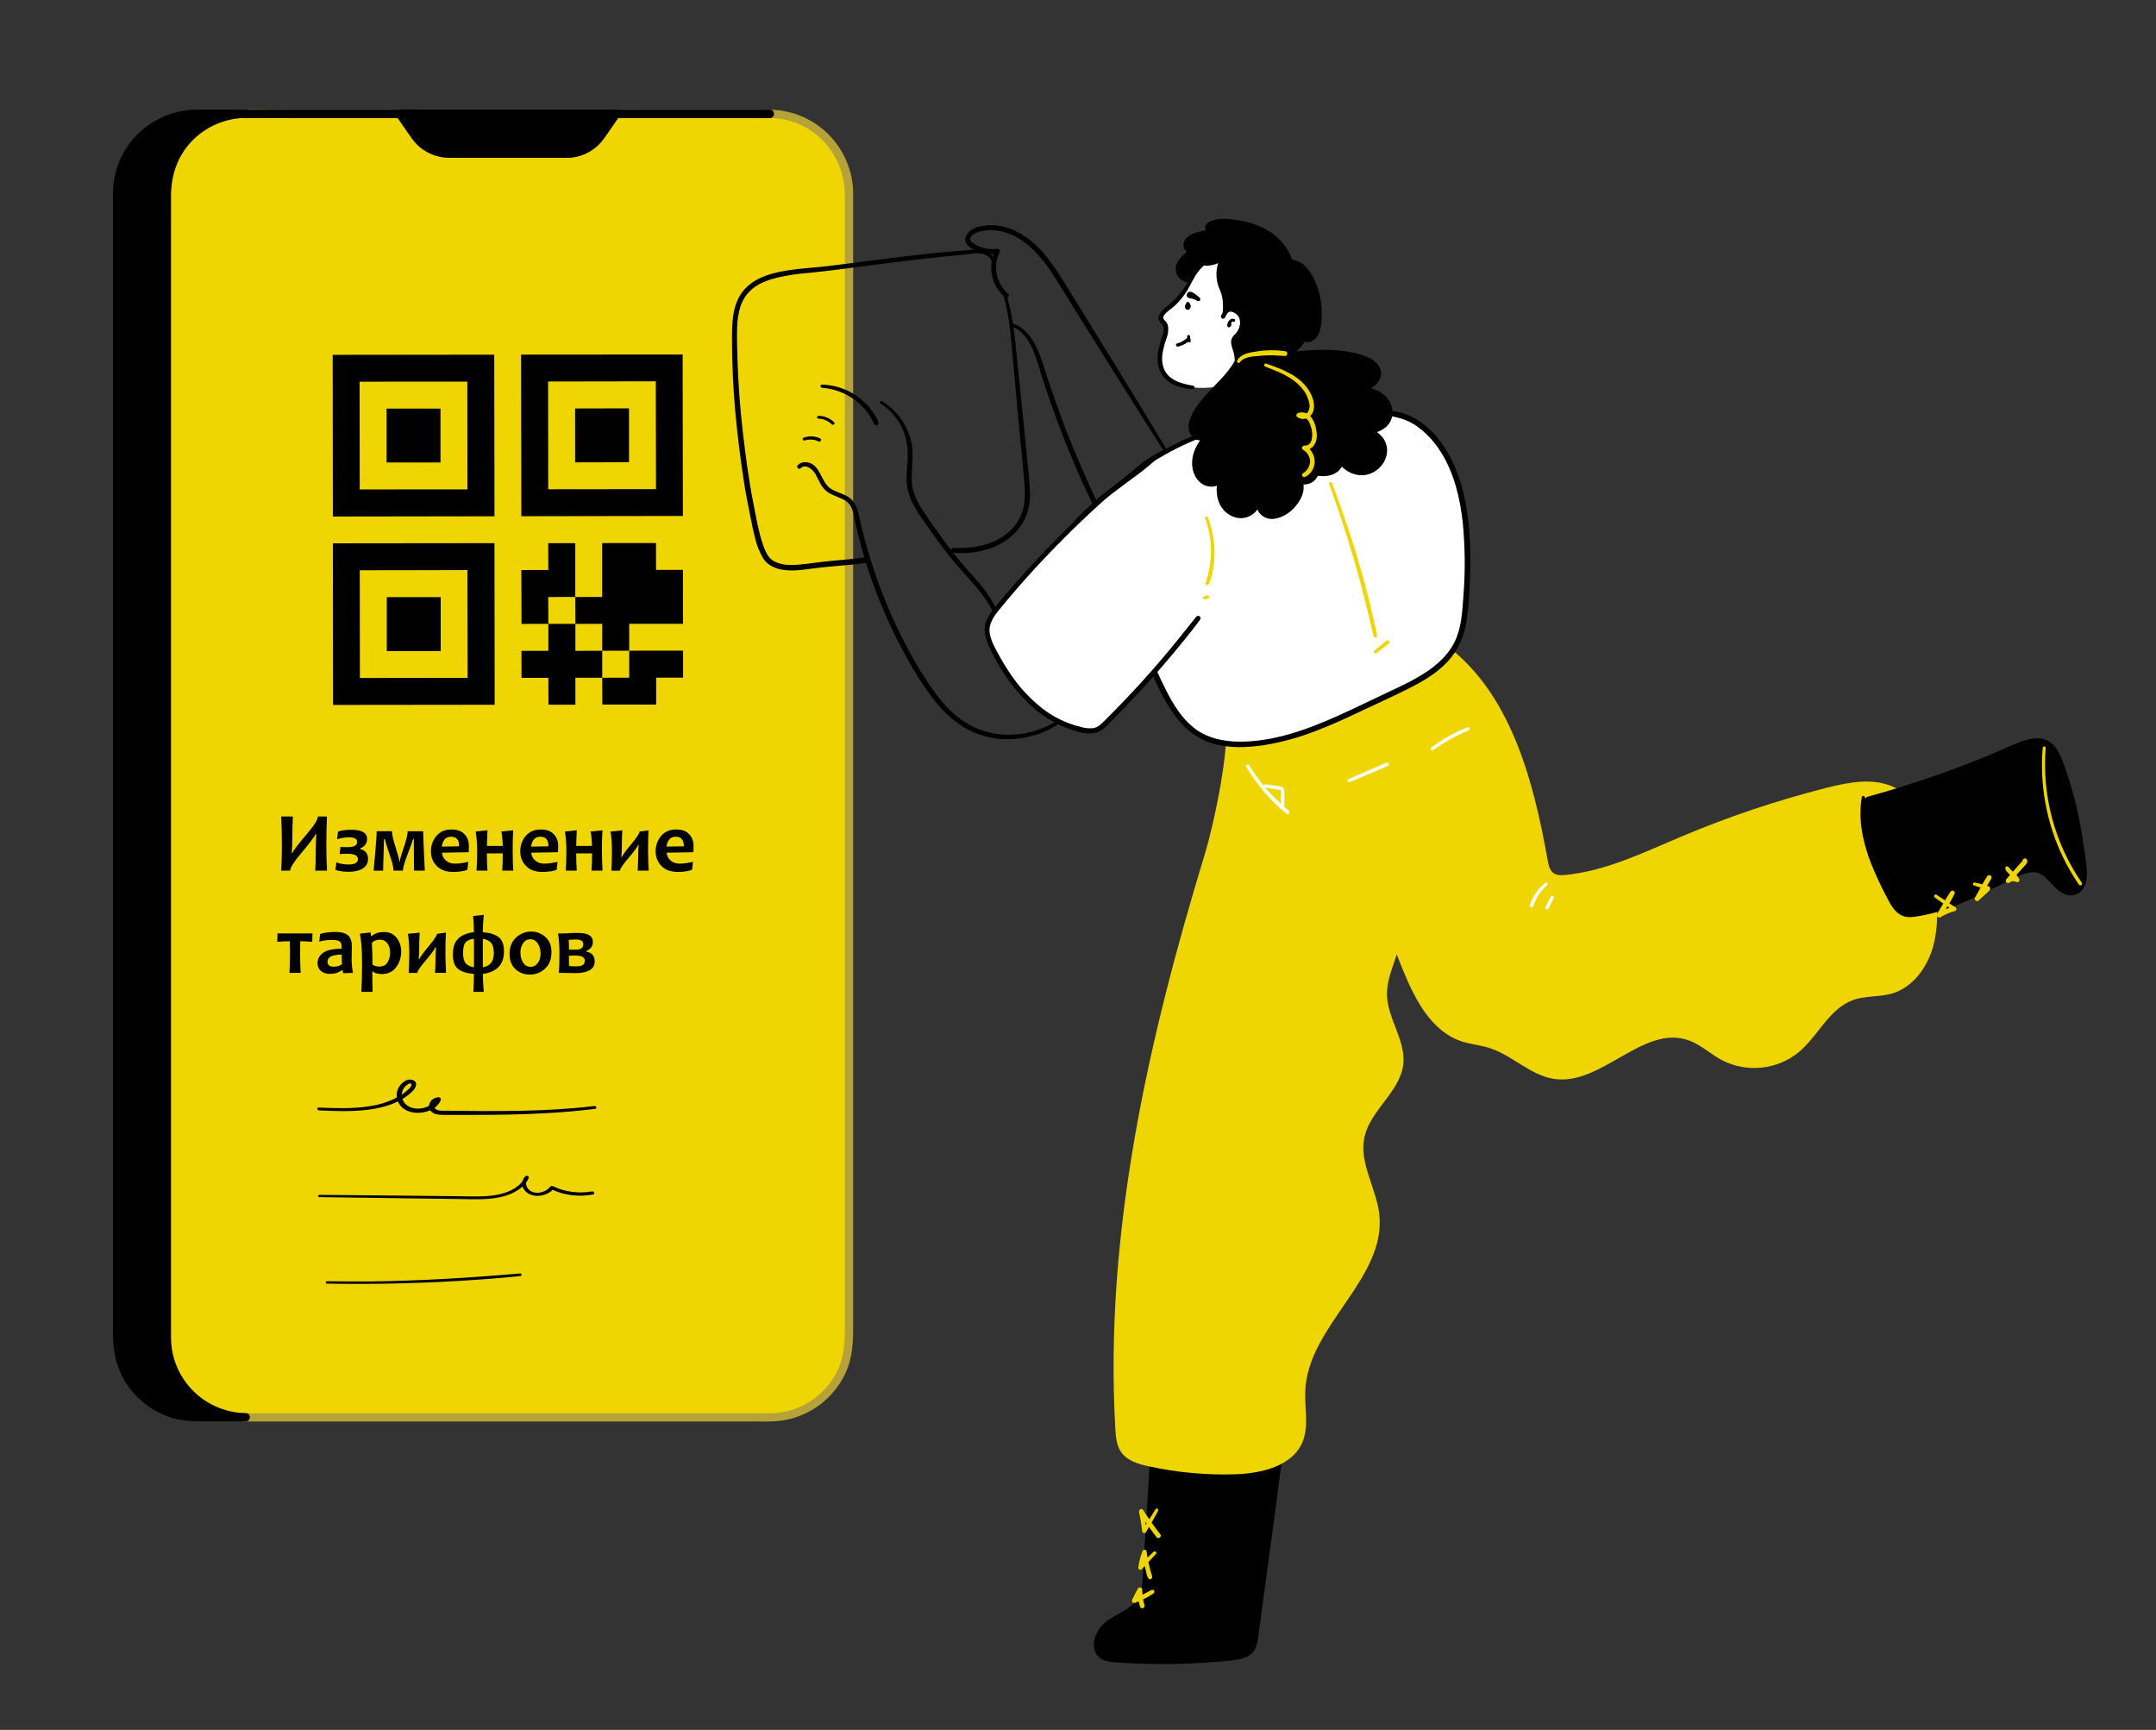 <?xml version="1.0" encoding="utf-8"?>
<!-- Generator: Adobe Illustrator 16.0.0, SVG Export Plug-In . SVG Version: 6.00 Build 0)  -->
<!DOCTYPE svg PUBLIC "-//W3C//DTD SVG 1.1//EN" "http://www.w3.org/Graphics/SVG/1.1/DTD/svg11.dtd">
<svg version="1.1" id="Слой_1" xmlns="http://www.w3.org/2000/svg" xmlns:xlink="http://www.w3.org/1999/xlink" x="0px" y="0px"
	 width="35.417px" height="28.417px" viewBox="17.352 2.427 35.417 28.417" enable-background="new 17.352 2.427 35.417 28.417"
	 xml:space="preserve">
<rect x="17.352" y="2.427" width="35.417" height="28.417" fill="#333333" stroke="none"/>
<path fill="#EFD603" d="M21.389,4.297H30c0.717,0,1.298,0.581,1.298,1.298v18.816c0,0.717-0.581,1.298-1.298,1.298h-8.611
	c-0.717,0-1.298-0.581-1.298-1.298V5.595C20.09,4.878,20.671,4.297,21.389,4.297z"/>
<path fill="#B5A339" d="M30,4.229h-8.022c-0.242,0-0.495-0.019-0.736,0.009c-0.705,0.077-1.217,0.684-1.217,1.384v0.486v18.14
	c0,0.327,0.041,0.643,0.231,0.924c0.256,0.377,0.68,0.604,1.135,0.606h0.184h8.296c0.108,0.003,0.217-0.002,0.324-0.015
	c0.465-0.068,0.863-0.37,1.055-0.799c0.109-0.247,0.117-0.496,0.117-0.757V6.044c0-0.146,0-0.291,0-0.437
	C31.363,4.852,30.755,4.239,30,4.229c-0.087,0-0.087,0.137,0,0.137c0.701,0.008,1.229,0.578,1.23,1.268v18.576
	c0,0.265-0.008,0.517-0.135,0.762c-0.213,0.41-0.635,0.668-1.097,0.671c-0.064,0-0.129,0-0.193,0h-8.259
	c-0.072,0-0.145,0.002-0.217,0c-0.5-0.027-0.934-0.352-1.101-0.822c-0.074-0.212-0.068-0.422-0.068-0.641V6.1
	c0-0.159,0-0.318,0-0.479c0-0.687,0.539-1.25,1.232-1.257c0.234-0.002,0.467,0,0.701,0H30C30.087,4.365,30.087,4.229,30,4.229
	L30,4.229z"/>
<path d="M34.99,14.024c-0.277,0.323-0.706,0.489-1.128,0.471c-0.208-0.008-0.412-0.064-0.594-0.166
	c-0.217-0.122-0.394-0.306-0.542-0.502c-0.153-0.211-0.292-0.432-0.416-0.661c-0.131-0.236-0.25-0.479-0.357-0.729
	c-0.214-0.503-0.38-1.025-0.496-1.56c-0.025-0.113-0.065-0.217-0.165-0.283c-0.089-0.06-0.198-0.08-0.289-0.137
	c-0.177-0.109-0.17-0.433-0.425-0.438c-0.045-0.001-0.089,0.017-0.121,0.049c-0.013,0.014-0.013,0.035,0,0.049
	c0.014,0.014,0.035,0.014,0.049,0c0.084-0.08,0.204,0.029,0.245,0.103c0.056,0.102,0.09,0.211,0.185,0.282
	c0.085,0.064,0.19,0.087,0.282,0.137c0.05,0.025,0.091,0.066,0.117,0.116c0.025,0.059,0.042,0.12,0.052,0.184
	c0.112,0.531,0.277,1.05,0.493,1.547c0.108,0.251,0.229,0.497,0.362,0.735c0.122,0.228,0.26,0.445,0.414,0.653
	c0.149,0.195,0.323,0.374,0.535,0.503c0.18,0.107,0.382,0.171,0.591,0.188c0.41,0.033,0.84-0.104,1.139-0.39
	c0.038-0.036,0.074-0.074,0.107-0.114C35.048,14.034,35.012,13.997,34.99,14.024L34.99,14.024z"/>
<path d="M30.566,9.663c0.076-0.024,0.159-0.02,0.231,0.014c0.014,0.008,0.031,0.003,0.039-0.01c0.007-0.014,0.003-0.03-0.01-0.038
	c-0.086-0.04-0.184-0.045-0.272-0.012c-0.012,0.004-0.02,0.017-0.017,0.029C30.541,9.659,30.554,9.666,30.566,9.663z"/>
<path d="M30.795,9.304c0.083,0.002,0.162,0.036,0.222,0.094c0.024,0.023,0.061-0.014,0.036-0.036
	c-0.07-0.066-0.162-0.104-0.258-0.104c-0.013,0.002-0.022,0.014-0.021,0.026C30.775,9.294,30.784,9.302,30.795,9.304z"/>
<path d="M30.854,8.797c0.282,0.021,0.544,0.155,0.724,0.374c0.03,0.036,0.056,0.074,0.08,0.114c0.023,0.038,0.038,0.09,0.068,0.12
	c0.014,0.013,0.035,0.013,0.048-0.001c0.006-0.006,0.009-0.015,0.009-0.022c-0.001-0.047-0.036-0.097-0.06-0.137
	c-0.025-0.041-0.054-0.081-0.085-0.118c-0.064-0.077-0.139-0.146-0.222-0.202c-0.166-0.113-0.361-0.176-0.563-0.18
	c-0.014,0.002-0.024,0.015-0.022,0.028c0.001,0.012,0.01,0.021,0.022,0.021L30.854,8.797z"/>
<path d="M31.817,9.057c0.199,0.127,0.345,0.322,0.41,0.55c0.032,0.121,0.044,0.248,0.034,0.374c-0.009,0.14-0.027,0.28-0.009,0.421
	c0.034,0.271,0.215,0.5,0.369,0.717c0.157,0.23,0.328,0.451,0.51,0.662c0.192,0.213,0.389,0.417,0.521,0.674
	c0.021,0.039,0.075,0.005,0.058-0.034c-0.102-0.233-0.279-0.425-0.447-0.612c-0.186-0.21-0.359-0.43-0.519-0.659
	c-0.084-0.118-0.168-0.235-0.246-0.358c-0.074-0.116-0.139-0.24-0.16-0.379c-0.021-0.138,0-0.288,0.004-0.433
	c0.008-0.123-0.005-0.247-0.039-0.367c-0.076-0.249-0.241-0.461-0.463-0.597C31.814,9,31.792,9.039,31.817,9.057L31.817,9.057z"/>
<path d="M20.574,4.297h0.816c-0.717,0-1.298,0.581-1.298,1.298v18.816c0,0.717,0.581,1.298,1.298,1.298h-0.816
	c-0.717,0-1.298-0.581-1.298-1.298V5.595C19.275,4.878,19.857,4.297,20.574,4.297L20.574,4.297z"/>
<path d="M20.574,4.365h0.816V4.229c-0.678,0.008-1.267,0.513-1.354,1.19c-0.011,0.104-0.015,0.209-0.012,0.313v18.364v0.287
	c-0.014,0.756,0.586,1.379,1.341,1.393c0.008,0.001,0.017,0.001,0.024,0.001v-0.137h-0.573c-0.241,0-0.477,0.004-0.705-0.089
	c-0.468-0.194-0.772-0.652-0.769-1.159c0-0.283,0-0.566,0-0.851V5.656c0-0.32,0.088-0.626,0.303-0.87
	C19.882,4.52,20.219,4.366,20.574,4.365c0.087,0,0.087-0.136,0-0.136c-0.712,0.008-1.315,0.563-1.363,1.277
	c-0.005,0.083-0.003,0.167-0.003,0.251v18.574c0,0.261,0.044,0.514,0.173,0.745c0.165,0.293,0.431,0.516,0.749,0.627
	c0.228,0.079,0.46,0.073,0.697,0.073h0.563c0.087,0,0.087-0.136,0-0.136c-0.676-0.009-1.221-0.555-1.229-1.23c0-0.06,0-0.119,0-0.18
	V5.643c0-0.329,0.102-0.644,0.331-0.888c0.233-0.247,0.558-0.388,0.897-0.391c0.087,0,0.087-0.136,0-0.136h-0.816
	C20.486,4.229,20.486,4.365,20.574,4.365z"/>
<path d="M30,4.229h-8.261c-0.112,0-0.224-0.002-0.335,0h-0.015c-0.087,0-0.087,0.137,0,0.137h8.263c0.111,0,0.223,0.002,0.334,0
	h0.015c0.087,0,0.088-0.137,0-0.137H30z"/>
<path d="M26.664,4.952h-1.939c-0.223,0-0.431-0.108-0.557-0.292l-0.251-0.363h3.556L27.221,4.66
	C27.094,4.843,26.886,4.952,26.664,4.952z"/>
<path d="M26.664,4.885h-1.735c-0.159,0-0.32,0.012-0.467-0.06c-0.094-0.046-0.175-0.114-0.235-0.199l-0.065-0.095l-0.187-0.269
	l-0.058,0.102h3.409c0.047,0.003,0.093,0.003,0.14,0c0.002,0,0.004,0,0.006,0l-0.059-0.102l-0.226,0.326
	c-0.042,0.066-0.096,0.125-0.157,0.173C26.924,4.841,26.796,4.884,26.664,4.885c-0.087,0-0.088,0.136,0,0.136
	c0.232-0.002,0.45-0.11,0.592-0.294c0.068-0.09,0.13-0.186,0.194-0.278l0.081-0.117c0.019-0.032,0.007-0.074-0.025-0.093
	c-0.01-0.006-0.021-0.009-0.033-0.009h-3.116c-0.144,0-0.29-0.007-0.433,0h-0.006c-0.038,0-0.068,0.03-0.067,0.068
	c0,0.012,0.003,0.023,0.009,0.033l0.164,0.238c0.068,0.096,0.129,0.197,0.22,0.272c0.136,0.114,0.308,0.178,0.486,0.179h0.122h1.815
	C26.751,5.021,26.751,4.885,26.664,4.885z"/>
<path d="M36.308,25.877l-0.145,2.445c-0.008,0.131-0.018,0.267-0.084,0.38c-0.109,0.188-0.34,0.258-0.516,0.386
	c-0.177,0.128-0.291,0.417-0.115,0.546c0.063,0.046,0.146,0.055,0.222,0.061c0.641,0.047,1.284,0.035,1.922-0.034
	c0.113-0.013,0.24-0.034,0.313-0.123c0.051-0.063,0.063-0.147,0.074-0.229l0.443-3.281"/>
<path d="M36.283,25.877c-0.035,0.37-0.053,0.742-0.076,1.112c-0.023,0.371-0.049,0.741-0.07,1.112
	c-0.01,0.163-0.004,0.34-0.055,0.498c-0.047,0.14-0.161,0.227-0.284,0.299c-0.111,0.065-0.236,0.121-0.327,0.215
	c-0.086,0.086-0.14,0.198-0.151,0.319c-0.009,0.121,0.063,0.232,0.178,0.272c0.074,0.021,0.148,0.033,0.224,0.034
	c0.092,0.006,0.184,0.012,0.276,0.015c0.365,0.016,0.73,0.013,1.096-0.01c0.176-0.01,0.354-0.023,0.531-0.045
	c0.129-0.017,0.271-0.051,0.34-0.173c0.031-0.067,0.051-0.14,0.057-0.214c0.012-0.09,0.023-0.18,0.037-0.27l0.072-0.546
	c0.1-0.733,0.201-1.466,0.295-2.199c0.012-0.09,0.023-0.18,0.035-0.27c0.004-0.038-0.063-0.048-0.068-0.009
	c-0.105,0.705-0.197,1.412-0.293,2.119l-0.143,1.06c-0.02,0.145-0.021,0.319-0.178,0.383c-0.063,0.022-0.127,0.035-0.193,0.04
	c-0.086,0.009-0.172,0.018-0.258,0.024c-0.35,0.028-0.701,0.04-1.053,0.034c-0.178-0.003-0.356-0.011-0.534-0.022
	c-0.123-0.009-0.296-0.009-0.332-0.156c-0.027-0.111,0.037-0.236,0.111-0.317c0.082-0.093,0.203-0.146,0.311-0.209
	c0.108-0.062,0.219-0.14,0.286-0.253c0.078-0.133,0.082-0.292,0.09-0.441c0.043-0.714,0.082-1.427,0.119-2.14
	c0.004-0.088,0.008-0.176,0.01-0.264C36.335,25.844,36.287,25.844,36.283,25.877L36.283,25.877z"/>
<path fill="#EFD603" d="M41.042,12.977c1.113,0.786,1.496,2.242,1.734,3.585c0.016,0.08,0.035,0.168,0.104,0.213
	c0.053,0.033,0.121,0.031,0.184,0.025c0.67-0.065,1.287-0.369,1.906-0.63c0.777-0.328,1.578-0.597,2.396-0.804
	c0.367-0.092,0.768-0.168,1.107-0.004c0.543,0.262,0.648,0.975,0.686,1.576c0.02,0.352,0.041,0.711-0.055,1.05
	c-0.098,0.339-0.332,0.659-0.67,0.759c-0.209,0.061-0.438,0.034-0.641,0.108c-0.393,0.141-0.572,0.587-0.891,0.855
	c-0.357,0.292-0.855,0.344-1.266,0.131c-0.189-0.102-0.352-0.259-0.555-0.328c-0.744-0.252-1.424,0.753-2.199,0.637
	c-0.391-0.058-0.686-0.388-1.061-0.507c-0.15-0.048-0.313-0.061-0.463-0.111c-0.49-0.164-0.758-0.68-0.955-1.159
	c-0.385-0.94-1.449-3.923-1.654-4.918"/>
<path fill="#EFD603" d="M37.488,14.175c0.076,0.528-0.191,1.777-0.346,2.288c-0.932,3.059-1.65,6.234-1.469,9.426
	c0.008,0.141,0.02,0.29,0.104,0.402c0.1,0.134,0.274,0.186,0.436,0.221c0.471,0.104,0.951,0.148,1.434,0.133
	c0.43-0.016,0.93-0.131,1.1-0.526c0.111-0.265,0.033-0.566,0.047-0.854c0.049-1.066,1.336-1.835,1.215-2.896
	c-0.049-0.429-0.334-0.836-0.244-1.259c0.096-0.449,0.59-0.748,0.639-1.204c0.041-0.391-0.26-0.745-0.268-1.138
	c-0.004-0.204,0.072-0.401,0.139-0.597c0.496-1.506,0.346-3.151-0.416-4.543"/>
<path fill="#FFFFFF" d="M37.458,9.479c-0.365,0.061-0.703,0.226-1.027,0.403c-0.162,0.091-0.328,0.187-0.451,0.326
	c-0.305,0.343-0.299,0.856-0.233,1.311c0.113,0.774,0.348,1.526,0.698,2.227c0.145,0.289,0.32,0.581,0.596,0.747
	c0.262,0.156,0.582,0.181,0.883,0.153c0.797-0.071,1.521-0.467,2.246-0.806c0.438-0.204,0.918-0.426,1.123-0.862
	c0.09-0.191,0.115-0.406,0.133-0.617c0.076-0.953,0.086-2.409-0.826-3.006c-0.207-0.136-0.465-0.151-0.713-0.164"/>
<path d="M37.451,9.452c-0.297,0.044-0.574,0.157-0.84,0.292c-0.244,0.123-0.514,0.252-0.69,0.469
	c-0.332,0.408-0.271,0.987-0.193,1.472c0.102,0.601,0.276,1.187,0.52,1.744c0.213,0.485,0.471,1.043,1.018,1.21
	c0.271,0.083,0.566,0.07,0.846,0.029c0.293-0.047,0.578-0.126,0.855-0.234c0.275-0.104,0.543-0.23,0.811-0.357
	c0.248-0.118,0.5-0.229,0.744-0.355c0.217-0.11,0.43-0.238,0.598-0.414c0.189-0.196,0.289-0.439,0.328-0.708
	c0.029-0.218,0.045-0.438,0.051-0.658c0.01-0.213,0.01-0.427-0.002-0.641c-0.021-0.429-0.09-0.863-0.27-1.259
	c-0.178-0.395-0.494-0.766-0.934-0.855c-0.133-0.021-0.268-0.033-0.404-0.034c-0.049-0.003-0.049,0.073,0,0.076
	c0.258,0.014,0.527,0.048,0.742,0.202c0.158,0.115,0.291,0.26,0.393,0.426c0.217,0.345,0.313,0.755,0.357,1.156
	c0.039,0.403,0.043,0.809,0.01,1.212c-0.018,0.253-0.031,0.521-0.146,0.751c-0.105,0.21-0.281,0.37-0.475,0.497
	c-0.203,0.134-0.424,0.234-0.643,0.337c-0.26,0.122-0.518,0.25-0.779,0.367c-0.51,0.229-1.064,0.435-1.633,0.433
	c-0.268,0-0.543-0.06-0.756-0.231c-0.201-0.161-0.336-0.387-0.451-0.612c-0.264-0.52-0.465-1.07-0.598-1.638
	c-0.066-0.271-0.115-0.547-0.143-0.825c-0.021-0.242-0.02-0.493,0.057-0.727c0.035-0.114,0.092-0.221,0.167-0.314
	c0.088-0.101,0.191-0.188,0.309-0.255c0.242-0.152,0.498-0.281,0.764-0.386c0.131-0.051,0.266-0.09,0.404-0.118
	c0.035-0.006,0.02-0.056-0.014-0.051L37.451,9.452z"/>
<path d="M37.234,6.436c-0.158,0.024-0.307,0.098-0.424,0.21c-0.066,0.063-0.123,0.151-0.104,0.24
	c0.018,0.053,0.055,0.098,0.105,0.121s0.105,0.034,0.16,0.034c0.094,0.002,0.186-0.016,0.27-0.05"/>
<path d="M37.228,6.409c-0.184,0.025-0.379,0.117-0.494,0.266c-0.059,0.073-0.092,0.17-0.049,0.259
	c0.041,0.09,0.135,0.132,0.225,0.145c0.121,0.018,0.244,0,0.355-0.051c0.043-0.021,0.012-0.091-0.033-0.077
	c-0.105,0.034-0.217,0.063-0.33,0.042c-0.096-0.018-0.184-0.089-0.15-0.194c0.029-0.096,0.121-0.17,0.203-0.224
	c0.088-0.057,0.186-0.095,0.289-0.112C37.277,6.456,37.263,6.405,37.228,6.409L37.228,6.409z"/>
<path fill="#FFFFFF" d="M36.923,7.012c-0.094,0.195-0.232,0.366-0.404,0.497c-0.057,0.044-0.127,0.113-0.09,0.176
	c0.012,0.017,0.027,0.032,0.043,0.046c0.059,0.068,0.029,0.172,0,0.258c-0.064,0.181-0.111,0.392-0.014,0.558
	c0.098,0.165,0.299,0.225,0.486,0.244c0.518,0.052,1.082-0.159,1.34-0.608c0.121-0.211,0.17-0.458,0.168-0.7
	c0-0.182-0.029-0.367-0.119-0.522c-0.166-0.282-0.52-0.417-0.844-0.387C37.267,6.593,36.998,6.801,36.923,7.012"/>
<path d="M38.306,8.194c0.117-0.198,0.18-0.423,0.184-0.652c0.008-0.221-0.023-0.457-0.15-0.643
	c-0.109-0.152-0.264-0.264-0.441-0.318c-0.172-0.056-0.379-0.076-0.551-0.011c-0.193,0.072-0.387,0.232-0.449,0.435
	c-0.01,0.029,0.039,0.051,0.051,0.021c0.078-0.161,0.209-0.289,0.369-0.364c0.156-0.075,0.342-0.067,0.506-0.024
	c0.168,0.041,0.318,0.136,0.428,0.27c0.127,0.162,0.164,0.374,0.164,0.575c0,0.236-0.039,0.479-0.15,0.688
	c-0.006,0.012,0,0.026,0.012,0.032C38.289,8.207,38.3,8.203,38.306,8.194L38.306,8.194z"/>
<path d="M36.902,6.999c-0.08,0.153-0.188,0.291-0.316,0.406c-0.094,0.086-0.293,0.201-0.154,0.339
	c0.063,0.061,0.035,0.15,0.008,0.222c-0.027,0.081-0.051,0.163-0.064,0.247c-0.023,0.156,0,0.319,0.117,0.436
	c0.117,0.115,0.293,0.164,0.455,0.17c0.029,0,0.039-0.049,0.006-0.055c-0.135-0.025-0.279-0.055-0.387-0.147
	c-0.125-0.108-0.143-0.272-0.111-0.425c0.016-0.076,0.037-0.15,0.064-0.223c0.023-0.063,0.029-0.131,0.018-0.196
	c-0.01-0.029-0.025-0.056-0.047-0.077c-0.031-0.032-0.043-0.053-0.014-0.093c0.043-0.06,0.113-0.1,0.168-0.148
	c0.129-0.121,0.23-0.268,0.301-0.431C36.957,6.996,36.917,6.971,36.902,6.999z"/>
<path d="M36.839,7.414c0.004,0.01,0.008,0.02,0.01,0.03V7.436c0,0.004,0,0.008,0,0.012V7.439c-0.002,0.003-0.002,0.006-0.004,0.009
	l0.004-0.008c-0.002,0.004-0.004,0.007-0.006,0.011l0.006-0.008c-0.002,0.002-0.004,0.004-0.004,0.005l0.006-0.006
	c-0.002,0.001-0.002,0.002-0.004,0.003l0.008-0.004h-0.002l0.033,0.01l0.006,0.007c0-0.001-0.002-0.003-0.002-0.005l0.004,0.009
	c0-0.002,0-0.004,0-0.006v0.01c0-0.002,0-0.005,0-0.007v0.01c0-0.002,0-0.004,0-0.006L36.89,7.471c0-0.002,0.002-0.003,0.002-0.005
	l-0.006,0.008c0.008-0.007,0.012-0.017,0.012-0.027c0-0.021-0.018-0.038-0.039-0.037c-0.002,0-0.002,0-0.004,0
	c-0.006,0-0.01,0.002-0.014,0.005c-0.006,0.003-0.012,0.008-0.014,0.014c-0.002,0.001-0.002,0.002-0.002,0.004
	c-0.004,0.004-0.004,0.008-0.006,0.013c-0.002,0.004-0.002,0.009-0.002,0.014v0.005c0,0.009,0.002,0.018,0.006,0.026
	c0.004,0.005,0.008,0.01,0.012,0.015c0.004,0.004,0.01,0.008,0.016,0.009c0.006,0.002,0.014,0.002,0.02,0
	c0.008-0.003,0.016-0.007,0.023-0.014c0.004-0.004,0.008-0.009,0.01-0.014c0.006-0.01,0.01-0.022,0.008-0.034
	c0-0.006-0.002-0.012-0.004-0.018S36.904,7.422,36.9,7.416c-0.006-0.009-0.012-0.017-0.021-0.024
	c-0.008-0.008-0.02-0.009-0.029-0.003c-0.004,0.002-0.006,0.005-0.008,0.009c-0.004,0.005-0.006,0.013-0.004,0.019L36.839,7.414z"/>
<path d="M37.068,7.339c-0.002-0.007,0,0.01,0-0.002c0-0.007-0.004-0.014-0.008-0.019L37.05,7.31
	c-0.006-0.006-0.014-0.012-0.02-0.018l-0.01-0.009L37.015,7.28c-0.008-0.006-0.01-0.008-0.004-0.004c0.004,0.003,0.002,0.002,0,0
	c-0.01-0.008-0.02-0.015-0.029-0.021c-0.014-0.01-0.027-0.019-0.043-0.026c-0.02-0.01-0.041-0.013-0.061-0.005
	c-0.023,0.011-0.037,0.038-0.031,0.065c0.008,0.025,0.033,0.041,0.061,0.034c0.004-0.002,0.008-0.003,0.01-0.005l-0.01,0.005
	l-0.014,0.001L36.88,7.323c0.008,0.001,0.016,0.001,0.025,0.002l-0.014-0.002c0.023,0.004,0.049,0.011,0.072,0.019l0.01,0.004
	c0.008,0.003-0.008-0.004,0,0l0.02,0.009c0.014,0.008,0.031,0.022,0.049,0.017h-0.008h0.004c0.008,0.002,0.018,0,0.025-0.007
	c0.006-0.007,0.008-0.016,0.006-0.025L37.068,7.339z"/>
<path d="M37.625,7.671c-0.014-0.008-0.031-0.01-0.047-0.004s-0.029,0.017-0.039,0.031c-0.008,0.011-0.016,0.023-0.02,0.037
	c-0.006,0.016-0.008,0.032-0.006,0.049c0.002,0.007,0.008,0.013,0.014,0.016c0.006,0.004,0.012,0.005,0.02,0.003
	c0.014-0.005,0.025-0.016,0.031-0.03c0.004-0.013,0.002-0.027-0.006-0.039c-0.004-0.006-0.01-0.01-0.018-0.012
	c-0.008-0.003-0.016-0.001-0.023,0.004c-0.012,0.01-0.014,0.027-0.006,0.039c0.002,0.001,0.002,0.002,0.004,0.003v0.001
	l-0.006-0.006c0.002,0.002,0.002,0.003,0.002,0.004L37.523,7.76c0,0.002,0,0.003,0,0.005V7.758v0.004V7.755c0,0.002,0,0.004,0,0.006
	l0.002-0.007c0,0.002,0,0.003-0.002,0.005l0.004-0.006c0,0.002-0.002,0.003-0.002,0.003l0.004-0.004l-0.002,0.002l0.006-0.002
	l0.033,0.018c0,0,0-0.002,0-0.003v0.008c0-0.006,0-0.012,0-0.017v0.007c0.002-0.008,0.004-0.016,0.006-0.023L37.57,7.748
	c0.002-0.006,0.006-0.011,0.008-0.017l0.004-0.007c0.002-0.001,0.002-0.002,0.004-0.003c0.002-0.005-0.004,0.002,0,0l0.004-0.006
	l0.004-0.003c-0.006,0.005-0.002,0.002,0,0l0.004-0.002c0.004-0.002-0.006,0.002,0,0l0.008-0.001h-0.008h0.008h-0.006h0.004
	c0.004,0,0.002,0-0.002,0h0.002c0.012,0.007,0.027,0.003,0.035-0.008c0-0.001,0-0.001,0-0.001c0.006-0.012,0.004-0.027-0.008-0.034
	L37.625,7.671z"/>
<path d="M36.705,8.12c0.07-0.015,0.137-0.05,0.189-0.101c0.01-0.011,0.01-0.028,0-0.039c-0.012-0.012-0.029-0.012-0.041-0.001
	l-0.008,0.008l-0.006,0.004c-0.006,0.006,0.002,0-0.002,0.002s-0.012,0.009-0.02,0.014c-0.012,0.01-0.027,0.019-0.041,0.027
	c-0.006,0.004-0.014,0.007-0.021,0.011l-0.018,0.008c-0.016,0.006-0.031,0.012-0.049,0.016c-0.014,0.004-0.021,0.019-0.018,0.032
	C36.675,8.115,36.689,8.123,36.705,8.12z"/>
<path d="M36.853,7.953c-0.002,0.026,0.002,0.053,0.008,0.078c0.004,0.015,0.016,0.023,0.031,0.021
	c0.014-0.003,0.023-0.017,0.02-0.03c0-0.002,0-0.003,0-0.005c-0.004-0.012-0.006-0.023-0.008-0.036v0.007
	c-0.002-0.011-0.002-0.022-0.002-0.033c0-0.014-0.012-0.025-0.025-0.025s-0.025,0.012-0.025,0.025L36.853,7.953z"/>
<path d="M37.443,7.62c0.039-0.07,0.037-0.291,0.012-0.369c-0.012-0.038-0.031-0.073-0.045-0.11
	c-0.063-0.154-0.053-0.327,0.025-0.473c-0.072,0.047-0.154,0.075-0.24,0.083c-0.023,0.004-0.047,0-0.066-0.011
	c-0.012-0.01-0.021-0.023-0.027-0.038c-0.021-0.065,0-0.138,0.057-0.178c-0.057,0.03-0.119,0.047-0.184,0.05
	c-0.064-0.003-0.131-0.045-0.141-0.108c-0.014-0.085,0.076-0.149,0.158-0.178c0.102-0.036,0.207-0.052,0.314-0.048
	c-0.029-0.001-0.057-0.009-0.084-0.022c-0.025-0.014-0.041-0.044-0.033-0.074c0.01-0.02,0.025-0.035,0.047-0.044
	c0.094-0.047,0.203-0.048,0.309-0.038c0.201,0.012,0.398,0.067,0.578,0.163s0.32,0.251,0.4,0.439
	c0.006,0.022,0.018,0.043,0.035,0.058c0.014,0.007,0.029,0.012,0.045,0.014c0.117,0.024,0.201,0.128,0.26,0.232
	c0.139,0.252,0.186,0.544,0.133,0.827c-0.008,0.061-0.031,0.117-0.07,0.163C38.882,8,38.808,8.016,38.761,7.977
	c-0.039,0.077-0.096,0.146-0.166,0.199c-0.018,0.018-0.041,0.028-0.066,0.031c-0.027,0.002-0.051-0.017-0.053-0.043
	c0.014,0.093-0.057,0.175-0.121,0.243l-0.148,0.155c-0.035,0.045-0.082,0.08-0.135,0.103c-0.063,0.017-0.131,0.017-0.193-0.002
	c-0.059-0.014-0.137-0.021-0.174-0.072c-0.027-0.034-0.025-0.085-0.025-0.13c0-0.078-0.008-0.157-0.021-0.234
	C37.644,8.158,37.595,8.07,37.617,8c0.012-0.025,0.029-0.047,0.051-0.064c0.02-0.022,0.039-0.048,0.053-0.075
	c0.029-0.055,0.041-0.117,0.033-0.18c-0.006-0.048-0.031-0.093-0.068-0.124c-0.041-0.034-0.113-0.07-0.166-0.042
	c-0.039,0.021-0.061,0.071-0.08,0.107"/>
<path d="M37.464,7.633c0.025-0.058,0.039-0.121,0.039-0.184c0.006-0.066,0-0.134-0.014-0.198c-0.014-0.044-0.029-0.086-0.049-0.127
	c-0.057-0.144-0.047-0.304,0.025-0.439c0.018-0.031-0.018-0.071-0.051-0.05c-0.066,0.043-0.143,0.069-0.221,0.077
	c-0.023,0.001-0.043,0.002-0.057-0.021c-0.006-0.015-0.01-0.032-0.008-0.049c0.002-0.034,0.02-0.065,0.047-0.086
	c0.018-0.011,0.025-0.034,0.014-0.053c-0.01-0.018-0.033-0.024-0.053-0.014c-0.063,0.027-0.143,0.063-0.211,0.034
	c-0.043-0.014-0.064-0.06-0.051-0.102c0.004-0.012,0.01-0.022,0.02-0.031C36.941,6.348,37,6.318,37.062,6.306
	c0.08-0.021,0.162-0.029,0.244-0.025c0.051,0,0.049-0.072,0-0.078c-0.021-0.002-0.076-0.007-0.08-0.037
	c-0.002-0.021,0.027-0.03,0.043-0.037c0.055-0.022,0.115-0.033,0.176-0.032c0.111,0,0.221,0.014,0.33,0.04
	c0.211,0.042,0.404,0.146,0.555,0.3c0.068,0.073,0.121,0.158,0.158,0.251c0.012,0.038,0.039,0.069,0.076,0.083
	c0.049,0.011,0.092,0.03,0.133,0.058c0.078,0.061,0.127,0.152,0.168,0.241c0.047,0.102,0.078,0.21,0.096,0.321
	c0.02,0.118,0.02,0.239,0,0.358c-0.004,0.056-0.021,0.109-0.049,0.158c-0.027,0.041-0.082,0.065-0.125,0.034
	c-0.021-0.013-0.049-0.005-0.061,0.016c-0.025,0.048-0.057,0.092-0.094,0.131c-0.012,0.013-0.107,0.104-0.111,0.067
	c-0.008-0.049-0.094-0.038-0.088,0.012c0.01,0.087-0.051,0.153-0.107,0.212c-0.064,0.068-0.125,0.141-0.195,0.204
	c-0.068,0.063-0.156,0.06-0.244,0.04c-0.07-0.016-0.154-0.022-0.162-0.11s-0.004-0.175-0.02-0.263
	c-0.008-0.04-0.02-0.079-0.033-0.117c-0.01-0.034-0.029-0.083-0.016-0.119c0.012-0.03,0.049-0.054,0.068-0.08
	c0.025-0.034,0.045-0.072,0.057-0.112c0.025-0.073,0.021-0.154-0.014-0.224c-0.041-0.071-0.113-0.118-0.195-0.126
	c-0.086-0.004-0.125,0.068-0.16,0.137c-0.021,0.041,0.039,0.077,0.063,0.036c0.012-0.032,0.031-0.063,0.055-0.087
	c0.035-0.027,0.086-0.004,0.117,0.018c0.08,0.053,0.09,0.15,0.061,0.233c-0.014,0.039-0.035,0.074-0.064,0.104
	c-0.029,0.024-0.051,0.056-0.064,0.092c-0.018,0.077,0.023,0.152,0.041,0.225c0.021,0.092,0.016,0.184,0.021,0.277
	c-0.002,0.075,0.043,0.145,0.113,0.173c0.072,0.027,0.148,0.043,0.225,0.046c0.084,0.004,0.166-0.028,0.227-0.089
	c0.074-0.069,0.145-0.146,0.213-0.224c0.061-0.067,0.115-0.148,0.105-0.244l-0.088,0.013c0.008,0.037,0.035,0.065,0.072,0.073
	c0.043,0.005,0.088-0.009,0.119-0.039c0.072-0.057,0.133-0.129,0.176-0.211L38.742,8.02c0.094,0.071,0.219,0,0.264-0.092
	c0.053-0.111,0.061-0.252,0.059-0.375c-0.004-0.249-0.076-0.521-0.238-0.716c-0.037-0.047-0.082-0.085-0.135-0.112
	c-0.025-0.012-0.051-0.021-0.076-0.027c-0.012-0.001-0.023-0.004-0.033-0.01c-0.012-0.009-0.018-0.03-0.023-0.043
	c-0.045-0.11-0.113-0.21-0.199-0.293c-0.189-0.183-0.441-0.277-0.699-0.313c-0.141-0.02-0.297-0.036-0.432,0.025
	c-0.049,0.022-0.094,0.065-0.078,0.125c0.02,0.068,0.092,0.087,0.156,0.094V6.205C37.193,6.2,37.08,6.218,36.974,6.256
	c-0.074,0.027-0.156,0.078-0.178,0.159c-0.016,0.077,0.027,0.156,0.104,0.183c0.094,0.04,0.191,0,0.277-0.037L37.14,6.495
	c-0.08,0.058-0.129,0.201-0.039,0.274c0.047,0.038,0.121,0.021,0.174,0.01c0.064-0.016,0.125-0.041,0.18-0.076l-0.051-0.051
	c-0.09,0.17-0.092,0.371-0.01,0.544c0.029,0.067,0.045,0.14,0.047,0.213c0.002,0.063,0.008,0.144-0.021,0.202
	c-0.014,0.029,0.029,0.055,0.045,0.025V7.633z"/>
<path d="M37.732,8.182c-0.096,0.437-0.576,0.68-0.764,1.085c-0.031,0.06-0.047,0.127-0.043,0.194
	c0.006,0.068,0.051,0.127,0.117,0.149c0.064,0.019,0.131-0.016,0.189-0.047c-0.139,0.106-0.227,0.267-0.242,0.441
	c-0.008,0.119,0.029,0.249,0.123,0.32c0.096,0.071,0.256,0.057,0.313-0.048c-0.049,0.131-0.047,0.276,0.01,0.404
	c0.061,0.125,0.195,0.218,0.334,0.204c0.137-0.013,0.258-0.15,0.232-0.287c0.025,0.134,0.082,0.302,0.244,0.299
	c0.252-0.004,0.582-0.361,0.428-0.61c0.064,0.08,0.205,0.049,0.262-0.037c0.057-0.087,0.045-0.2,0.014-0.299
	c-0.057-0.166-0.166-0.311-0.313-0.408c0.029,0.06,0.129,0.044,0.16-0.013c0.033-0.057,0.02-0.13-0.004-0.191
	c-0.061-0.152-0.168-0.281-0.309-0.366c0.027,0.027,0.064,0.04,0.102,0.036c0.01-0.141-0.109-0.253-0.221-0.34l-0.461-0.376"/>
<path d="M37.707,8.175c-0.064,0.251-0.258,0.438-0.432,0.619c-0.09,0.091-0.174,0.188-0.25,0.29c-0.08,0.112-0.168,0.258-0.143,0.4
	c0.012,0.072,0.059,0.133,0.123,0.164c0.088,0.037,0.176-0.003,0.252-0.044l-0.059-0.076c-0.193,0.15-0.322,0.426-0.236,0.667
	c0.039,0.106,0.119,0.198,0.234,0.22c0.105,0.024,0.215-0.021,0.273-0.112l-0.096-0.04c-0.08,0.237-0.027,0.54,0.227,0.647
	c0.105,0.048,0.23,0.036,0.324-0.031c0.098-0.065,0.146-0.181,0.129-0.296l-0.105,0.029c0.016,0.092,0.045,0.188,0.109,0.26
	c0.068,0.07,0.17,0.097,0.266,0.07c0.188-0.042,0.354-0.204,0.42-0.38c0.039-0.101,0.031-0.213-0.023-0.307l-0.09,0.068
	c0.068,0.076,0.18,0.077,0.264,0.034c0.102-0.054,0.143-0.173,0.137-0.283c-0.016-0.238-0.174-0.457-0.365-0.587
	c-0.051-0.034-0.111,0.032-0.082,0.081c0.045,0.069,0.139,0.088,0.209,0.042c0,0,0,0,0-0.001c0.086-0.051,0.094-0.159,0.07-0.247
	c-0.049-0.186-0.188-0.349-0.35-0.447c-0.059-0.036-0.127,0.049-0.074,0.096c0.039,0.038,0.092,0.057,0.146,0.054
	c0.033,0,0.061-0.027,0.061-0.061c0.006-0.163-0.117-0.285-0.234-0.38c-0.154-0.126-0.311-0.25-0.467-0.374
	c-0.023-0.022-0.061-0.022-0.084,0c-0.021,0.022-0.021,0.06,0,0.082c0.143,0.116,0.285,0.231,0.428,0.347
	c0.1,0.08,0.242,0.181,0.236,0.325l0.061-0.062c-0.021,0.003-0.043-0.003-0.061-0.019l-0.072,0.097
	c0.109,0.067,0.197,0.163,0.256,0.277c0.025,0.05,0.059,0.117,0.043,0.175c-0.004,0.02-0.047,0.068-0.064,0.034l-0.08,0.086
	c0.146,0.098,0.254,0.246,0.299,0.417c0.018,0.072,0.023,0.174-0.039,0.229c-0.041,0.038-0.113,0.053-0.154,0.006
	s-0.123,0.015-0.09,0.068c0.104,0.172-0.059,0.376-0.201,0.465c-0.068,0.043-0.17,0.086-0.246,0.044
	c-0.076-0.043-0.102-0.158-0.119-0.24c-0.014-0.071-0.119-0.04-0.107,0.029c0.012,0.078-0.041,0.154-0.107,0.191
	c-0.072,0.039-0.16,0.035-0.23-0.009c-0.178-0.103-0.193-0.327-0.137-0.505c0.02-0.058-0.068-0.092-0.096-0.04
	c-0.037,0.063-0.119,0.078-0.188,0.057c-0.086-0.026-0.131-0.116-0.146-0.198c-0.037-0.195,0.072-0.393,0.221-0.511
	c0.045-0.034-0.012-0.102-0.059-0.076c-0.055,0.029-0.131,0.072-0.189,0.025c-0.057-0.048-0.055-0.119-0.039-0.181
	c0.029-0.117,0.105-0.226,0.18-0.319c0.143-0.18,0.316-0.332,0.447-0.521c0.072-0.102,0.123-0.216,0.15-0.338
	c0.008-0.034-0.043-0.048-0.051-0.014L37.707,8.175z"/>
<path d="M38.466,8.243c0.432-0.041,0.881-0.081,1.287,0.066c0.115,0.041,0.238,0.118,0.244,0.238
	c0.008,0.136-0.135,0.225-0.26,0.278c0.127,0.004,0.246,0.053,0.34,0.139c0.088,0.089,0.129,0.23,0.078,0.345
	c-0.074,0.163-0.283,0.204-0.461,0.219c0.18-0.061,0.389,0.098,0.396,0.286s-0.168,0.358-0.355,0.365
	c-0.189,0.006-0.365-0.133-0.422-0.314c0.072,0.058,0.063,0.182-0.004,0.248c-0.064,0.065-0.166,0.084-0.26,0.078
	c-0.359-0.021-0.635-0.33-0.613-0.689c0.004-0.055,0.014-0.108,0.029-0.161c0.012,0.025-0.018,0.052-0.043,0.051
	c-0.027-0.004-0.051-0.018-0.068-0.038c-0.131-0.127-0.236-0.287-0.268-0.466s0.018-0.377,0.148-0.502"/>
<path d="M38.466,8.27c0.281-0.023,0.564-0.047,0.846-0.02c0.143,0.014,0.283,0.044,0.418,0.091c0.09,0.034,0.221,0.096,0.227,0.208
	c0.008,0.126-0.145,0.199-0.242,0.24c-0.043,0.02-0.016,0.08,0.023,0.083c0.105,0.004,0.207,0.042,0.289,0.109
	c0.078,0.064,0.115,0.165,0.102,0.265c-0.039,0.187-0.273,0.222-0.43,0.233l0.014,0.099c0.113-0.034,0.234,0.026,0.293,0.126
	c0.059,0.104,0.041,0.233-0.045,0.317c-0.082,0.091-0.211,0.127-0.328,0.092c-0.125-0.04-0.223-0.137-0.264-0.262l-0.092,0.054
	c0.035,0.033,0.045,0.087,0.023,0.13c-0.027,0.052-0.076,0.087-0.135,0.095c-0.123,0.029-0.264-0.01-0.373-0.072
	c-0.244-0.143-0.355-0.434-0.271-0.702h-0.107c0.016-0.011,0.018-0.018,0.006-0.021c-0.004-0.002-0.008-0.004-0.012-0.007
	c-0.008-0.007-0.016-0.015-0.023-0.023c-0.018-0.016-0.035-0.032-0.049-0.049c-0.029-0.034-0.059-0.07-0.084-0.108
	c-0.051-0.077-0.088-0.163-0.107-0.254c-0.035-0.169,0.01-0.345,0.123-0.477c0.016-0.018,0.014-0.044-0.004-0.06
	c-0.016-0.015-0.041-0.015-0.057,0c-0.193,0.154-0.221,0.442-0.139,0.664c0.045,0.119,0.113,0.229,0.201,0.322
	c0.039,0.044,0.09,0.103,0.154,0.104c0.053,0.001,0.098-0.042,0.1-0.096c0-0.009-0.002-0.017-0.002-0.024
	c-0.014-0.056-0.092-0.05-0.107,0c-0.117,0.374,0.092,0.772,0.467,0.89c0.027,0.009,0.057,0.016,0.086,0.021
	c0.123,0.021,0.264,0.016,0.365-0.068s0.125-0.254,0.021-0.342c-0.039-0.034-0.111-0.003-0.094,0.053
	c0.084,0.247,0.359,0.428,0.615,0.322c0.238-0.099,0.357-0.397,0.178-0.606c-0.09-0.107-0.234-0.152-0.369-0.115
	c-0.053,0.016-0.047,0.102,0.012,0.099c0.213-0.018,0.494-0.081,0.529-0.333c0.014-0.124-0.035-0.246-0.127-0.328
	c-0.102-0.085-0.229-0.133-0.359-0.136l0.021,0.083c0.105-0.048,0.225-0.116,0.266-0.23c0.045-0.122-0.027-0.234-0.127-0.3
	c-0.119-0.077-0.271-0.11-0.408-0.134c-0.156-0.024-0.313-0.034-0.471-0.029c-0.186,0.005-0.369,0.024-0.551,0.044
	c-0.035,0.004-0.035,0.056,0,0.053L38.466,8.27z"/>
<g>
	<path fill="#EFD603" d="M38.14,8.451c0.211,0.08,0.43,0.165,0.584,0.336c0.07,0.075,0.117,0.168,0.137,0.269
		c0.012,0.051,0,0.104-0.029,0.146c-0.027,0.03-0.082,0.05-0.117,0.022l-0.008,0.059c0.055-0.022,0.111,0.017,0.141,0.061
		C38.873,9.388,38.89,9.439,38.9,9.49c0.018,0.093,0.014,0.265-0.121,0.256c-0.021,0.001-0.039,0.02-0.039,0.041
		c0.002,0.013,0.008,0.024,0.02,0.031c0.068,0.039,0.111,0.111,0.113,0.19c-0.004,0.079-0.047,0.151-0.115,0.192
		c-0.016,0.009-0.021,0.03-0.012,0.047c0.008,0.017,0.029,0.022,0.047,0.014c0.096-0.048,0.156-0.146,0.156-0.253
		c-0.002-0.106-0.059-0.205-0.152-0.257l-0.02,0.071c0.072,0.002,0.139-0.036,0.172-0.099c0.045-0.074,0.039-0.165,0.023-0.246
		c-0.012-0.078-0.043-0.151-0.092-0.212c-0.051-0.058-0.133-0.078-0.205-0.053c-0.023,0.01-0.041,0.043-0.016,0.063
		c0.09,0.072,0.217,0.023,0.26-0.077c0.049-0.118-0.004-0.261-0.068-0.361c-0.156-0.244-0.439-0.347-0.701-0.437
		c-0.031-0.01-0.043,0.038-0.014,0.05H38.14z"/>
	<path fill="#EFD603" d="M37.72,8.379c0.066-0.095,0.223-0.097,0.324-0.106c0.066-0.007,0.135-0.01,0.203-0.01
		c0.072,0,0.141,0.01,0.213,0.012c0.043,0.002,0.055-0.069,0.01-0.078c-0.156-0.023-0.316-0.022-0.473,0.003
		c-0.115,0.017-0.264,0.037-0.322,0.152c-0.006,0.014-0.002,0.029,0.012,0.035C37.699,8.393,37.714,8.39,37.72,8.379z"/>
	<path fill="#EFD603" d="M36.333,27.223c-0.074,0.112-0.143,0.228-0.213,0.341l0.063,0.017c-0.01-0.112-0.025-0.225-0.047-0.335
		l-0.066,0.028c0.086,0.141,0.182,0.277,0.283,0.408c0.027,0.034,0.088-0.012,0.063-0.047c-0.102-0.13-0.195-0.262-0.283-0.399
		c-0.01-0.018-0.033-0.024-0.051-0.015c-0.014,0.009-0.021,0.026-0.018,0.043c0.021,0.104,0.039,0.21,0.051,0.315
		c0.002,0.019,0.018,0.033,0.035,0.032c0.012-0.001,0.021-0.006,0.027-0.016c0.068-0.115,0.137-0.23,0.199-0.349
		c0.006-0.012,0.002-0.028-0.01-0.035c-0.014-0.007-0.027-0.002-0.035,0.01L36.333,27.223z"/>
	<path fill="#EFD603" d="M36.302,27.917c-0.082,0.08-0.164,0.16-0.244,0.24l0.055,0.032c0.014-0.089,0.039-0.176,0.074-0.26
		l-0.07-0.009c0.01,0.075,0.021,0.149,0.037,0.224c0.008,0.036,0.018,0.072,0.027,0.108c0.004,0.038,0.018,0.075,0.039,0.108
		c0.021,0.025,0.057,0.003,0.059-0.023c0-0.02-0.004-0.038-0.012-0.056c-0.006-0.018-0.01-0.036-0.016-0.054
		c-0.01-0.033-0.018-0.067-0.025-0.102c-0.018-0.071-0.029-0.143-0.039-0.214c-0.004-0.016-0.018-0.026-0.035-0.026
		c-0.016,0-0.029,0.011-0.033,0.026c-0.035,0.086-0.057,0.177-0.068,0.27c-0.004,0.029,0.039,0.043,0.057,0.023
		c0.078-0.083,0.156-0.167,0.234-0.251c0.01-0.011,0.008-0.027-0.004-0.036c-0.008-0.008-0.021-0.008-0.031,0L36.302,27.917z"/>
	<path fill="#EFD603" d="M36.277,28.543c-0.025,0.01-0.051,0.022-0.076,0.038c-0.025,0.014-0.051,0.027-0.076,0.039
		c-0.051,0.024-0.102,0.046-0.152,0.063l0.041,0.056c0.033-0.06,0.064-0.119,0.096-0.18l-0.072-0.02
		c0,0.095,0.014,0.188,0.041,0.279c0.006,0.021,0.027,0.032,0.047,0.026c0.021-0.006,0.033-0.027,0.027-0.047
		c-0.025-0.084-0.037-0.17-0.037-0.256c0-0.021-0.018-0.039-0.039-0.038c-0.014,0-0.025,0.007-0.033,0.019
		c-0.031,0.06-0.063,0.119-0.092,0.18c-0.008,0.014-0.006,0.029,0.002,0.042c0.01,0.012,0.025,0.018,0.041,0.014
		c0.055-0.021,0.109-0.045,0.164-0.072c0.025-0.013,0.051-0.026,0.074-0.041c0.027-0.014,0.053-0.031,0.076-0.052
		c0.01-0.012,0.01-0.03-0.002-0.042c-0.006-0.007-0.018-0.01-0.027-0.007L36.277,28.543z"/>
</g>
<path d="M47.962,15.526c-0.098,0.574,0.166,1.144,0.438,1.659c0.059,0.109,0.131,0.229,0.252,0.259c0.049,0.009,0.1,0.009,0.148,0
	c0.596-0.079,1.123-0.4,1.668-0.651c0.121-0.056,0.258-0.109,0.385-0.066c0.111,0.038,0.184,0.141,0.264,0.227
	s0.191,0.165,0.307,0.136c0.17-0.046,0.186-0.279,0.164-0.454c-0.074-0.585-0.18-1.173-0.4-1.72
	c-0.043-0.105-0.096-0.215-0.193-0.275c-0.162-0.102-0.371-0.021-0.547,0.056c-0.783,0.346-1.59,0.633-2.416,0.859"/>
<path d="M47.937,15.519c-0.066,0.376,0.018,0.752,0.156,1.103c0.072,0.178,0.152,0.352,0.242,0.521
	c0.068,0.132,0.146,0.299,0.307,0.34c0.084,0.021,0.176,0.002,0.26-0.012c0.092-0.017,0.184-0.038,0.275-0.064
	c0.174-0.053,0.344-0.117,0.51-0.192c0.17-0.076,0.336-0.159,0.504-0.241c0.084-0.042,0.17-0.084,0.256-0.124
	c0.082-0.044,0.17-0.074,0.26-0.093c0.197-0.027,0.287,0.138,0.412,0.257c0.105,0.102,0.273,0.178,0.404,0.067
	c0.098-0.084,0.115-0.232,0.111-0.354c-0.006-0.081-0.016-0.163-0.029-0.244c-0.014-0.1-0.027-0.2-0.045-0.3
	c-0.059-0.39-0.154-0.772-0.285-1.143c-0.055-0.151-0.111-0.331-0.252-0.426c-0.139-0.095-0.322-0.061-0.471-0.004
	c-0.182,0.067-0.357,0.152-0.535,0.226c-0.188,0.077-0.377,0.151-0.566,0.222c-0.379,0.14-0.762,0.267-1.148,0.38
	c-0.094,0.027-0.188,0.054-0.281,0.08c-0.021,0.007-0.031,0.03-0.023,0.051c0.006,0.019,0.025,0.029,0.045,0.025
	c0.734-0.202,1.453-0.452,2.154-0.748c0.162-0.068,0.324-0.157,0.498-0.198c0.076-0.022,0.158-0.021,0.234,0.005
	c0.072,0.033,0.131,0.091,0.166,0.163c0.086,0.157,0.141,0.338,0.191,0.51c0.055,0.178,0.1,0.358,0.137,0.541
	c0.037,0.182,0.068,0.371,0.096,0.559c0.02,0.146,0.055,0.304,0.025,0.45c-0.008,0.058-0.035,0.11-0.076,0.149
	c-0.061,0.048-0.141,0.037-0.203,0.002c-0.137-0.077-0.205-0.234-0.344-0.311c-0.156-0.085-0.33-0.02-0.479,0.049
	c-0.16,0.074-0.316,0.153-0.475,0.23c-0.316,0.154-0.641,0.304-0.986,0.38c-0.086,0.022-0.176,0.036-0.264,0.04
	c-0.08-0.002-0.152-0.041-0.197-0.105c-0.049-0.065-0.09-0.136-0.125-0.21c-0.041-0.079-0.08-0.158-0.119-0.238
	c-0.158-0.328-0.295-0.683-0.307-1.052c-0.002-0.092,0.004-0.184,0.016-0.274C47.992,15.5,47.943,15.487,47.937,15.519
	L47.937,15.519z"/>
<g>
	<path fill="#EFD603" d="M49.138,17.173l0.15,0.106c0.049,0.033,0.1,0.067,0.146,0.105l0.025-0.059
		c-0.098,0.014-0.189,0.047-0.273,0.098l0.057,0.056c0.039-0.061,0.076-0.122,0.113-0.185c0.041-0.061,0.076-0.124,0.107-0.19
		c0.004-0.019-0.006-0.038-0.023-0.045c-0.016-0.007-0.037,0-0.047,0.016c-0.041,0.059-0.078,0.119-0.111,0.182
		c-0.035,0.061-0.074,0.12-0.109,0.182c-0.012,0.02-0.004,0.045,0.016,0.056c0.012,0.007,0.027,0.007,0.039,0
		c0.074-0.046,0.154-0.081,0.238-0.102c0.018-0.006,0.029-0.024,0.023-0.042c-0.002-0.009-0.008-0.016-0.016-0.021
		c-0.053-0.031-0.104-0.068-0.154-0.102l-0.156-0.103c-0.029-0.019-0.055,0.026-0.027,0.045L49.138,17.173z"/>
	<path fill="#EFD603" d="M49.777,16.971c0.037,0.014,0.074,0.024,0.111,0.037l0.055,0.019l0.025,0.009l0.016,0.006l0.006,0.002l0,0
		l-0.01-0.015v0.005v-0.017c0-0.005-0.004,0.002-0.006,0.002c0,0-0.006,0.006-0.01,0.009l-0.023,0.021l-0.047,0.037l-0.09,0.075
		l0.059,0.046c0.033-0.06,0.064-0.118,0.1-0.176c0.033-0.059,0.07-0.115,0.102-0.174c0.008-0.019,0-0.042-0.02-0.051
		c-0.016-0.008-0.035-0.003-0.047,0.013c-0.039,0.055-0.07,0.114-0.102,0.173c-0.031,0.058-0.066,0.117-0.098,0.177
		c-0.012,0.017-0.008,0.04,0.008,0.053c0.018,0.013,0.041,0.01,0.053-0.007l0.105-0.095l0.051-0.047
		c0.018-0.016,0.037-0.033,0.029-0.061c-0.008-0.026-0.031-0.028-0.053-0.034l-0.063-0.02c-0.045-0.014-0.092-0.025-0.137-0.034
		c-0.014-0.002-0.027,0.007-0.029,0.021c-0.004,0.012,0.004,0.024,0.016,0.028L49.777,16.971z"/>
	<path fill="#EFD603" d="M50.294,16.676c-0.002,0.027,0.01,0.055,0.029,0.072c0.016,0.019,0.031,0.035,0.049,0.051
		c0.033,0.028,0.063,0.063,0.084,0.103l0.049-0.051c-0.063-0.038-0.143-0.03-0.197,0.018l0.055,0.055l0.16-0.176l0.076-0.085
		c0.025-0.028,0.07-0.066,0.053-0.108c-0.006-0.021-0.027-0.032-0.047-0.026c-0.018,0.005-0.027,0.02-0.027,0.036
		c0,0.005-0.016,0.018-0.02,0.023l-0.035,0.04l-0.072,0.081l-0.141,0.16c-0.014,0.017-0.012,0.041,0.004,0.055
		c0.016,0.013,0.035,0.013,0.051,0c0.029-0.024,0.072-0.028,0.105-0.009c0.018,0.01,0.041,0.004,0.051-0.014
		c0.006-0.012,0.006-0.025,0-0.037c-0.023-0.041-0.053-0.077-0.09-0.107c-0.016-0.015-0.033-0.029-0.049-0.045
		c-0.008-0.007-0.016-0.016-0.021-0.024c-0.01-0.011-0.016-0.021-0.027-0.026C50.32,16.655,50.298,16.657,50.294,16.676
		L50.294,16.676z"/>
	<path fill="#EFD603" d="M50.908,14.712c-0.051,0.616,0.063,1.233,0.33,1.79c0.076,0.158,0.164,0.311,0.264,0.456
		c0.021,0.029,0.068,0,0.049-0.028c-0.447-0.649-0.656-1.432-0.594-2.218C50.958,14.682,50.91,14.682,50.908,14.712z"/>
</g>
<path fill="#FFFFFF" d="M36.099,10.084c-0.863,0.689-1.652,1.467-2.353,2.319c-0.083,0.102-0.17,0.211-0.179,0.342
	c-0.009,0.108,0.034,0.214,0.082,0.312c0.306,0.64,0.823,1.246,1.522,1.365c0.061,0.015,0.125,0.014,0.185-0.003
	c0.062-0.025,0.116-0.065,0.16-0.115c0.544-0.538,1.052-1.113,1.519-1.721"/>
<path d="M36.085,10.063c-0.487,0.377-0.949,0.786-1.382,1.225c-0.218,0.22-0.43,0.445-0.634,0.677
	c-0.103,0.115-0.203,0.232-0.301,0.352c-0.088,0.105-0.188,0.215-0.227,0.351c-0.041,0.146,0.014,0.286,0.076,0.417
	c0.056,0.116,0.118,0.23,0.186,0.34c0.134,0.22,0.297,0.419,0.486,0.593c0.183,0.17,0.398,0.301,0.633,0.386
	c0.121,0.042,0.266,0.086,0.394,0.067c0.146-0.019,0.251-0.157,0.347-0.255c0.45-0.451,0.87-0.928,1.264-1.427
	c0.049-0.061,0.096-0.122,0.141-0.186c0.027-0.036-0.033-0.083-0.063-0.048c-0.191,0.238-0.379,0.479-0.578,0.71
	c-0.197,0.232-0.404,0.459-0.616,0.681c-0.105,0.109-0.211,0.218-0.318,0.324c-0.051,0.05-0.104,0.104-0.178,0.118
	c-0.07,0.007-0.141,0.001-0.208-0.02c-0.234-0.056-0.454-0.162-0.643-0.312c-0.193-0.154-0.362-0.336-0.501-0.54
	c-0.07-0.102-0.135-0.206-0.194-0.314c-0.063-0.116-0.138-0.242-0.159-0.374c-0.023-0.148,0.066-0.274,0.155-0.384
	c0.089-0.109,0.187-0.226,0.283-0.336c0.194-0.225,0.394-0.443,0.601-0.656c0.412-0.426,0.847-0.829,1.301-1.209
	c0.057-0.046,0.111-0.093,0.166-0.139C36.14,10.085,36.109,10.045,36.085,10.063L36.085,10.063z"/>
<g>
	<path fill="#FFFFFF" d="M37.824,15.025c0.088,0.146,0.188,0.286,0.299,0.416c0.109,0.132,0.232,0.25,0.367,0.354
		c0.027,0.021,0.063-0.024,0.037-0.047c-0.127-0.107-0.246-0.223-0.359-0.345c-0.111-0.126-0.209-0.262-0.297-0.406
		c-0.006-0.012-0.023-0.017-0.035-0.009c-0.012,0.007-0.018,0.023-0.01,0.036H37.824z"/>
	<path fill="#FFFFFF" d="M38.125,15.361c0.045,0.011,0.088,0.019,0.133,0.023l0.068,0.011l0.037,0.006
		c0.008,0,0.014,0.002,0.021,0.005c0.01,0.007,0.006,0.026,0.006,0.036v0.068c0,0.047-0.002,0.095,0,0.142
		c0.002,0.017,0.016,0.028,0.033,0.026c0.014-0.001,0.025-0.013,0.027-0.026c0.002-0.053,0-0.105,0-0.157c0-0.024,0-0.05,0-0.074
		c0-0.021-0.01-0.043-0.025-0.058c-0.018-0.013-0.039-0.021-0.061-0.021l-0.08-0.011c-0.051-0.009-0.1-0.016-0.152-0.019
		c-0.012,0-0.023,0.011-0.021,0.024c0,0.01,0.006,0.02,0.016,0.022L38.125,15.361z"/>
	<path fill="#FFFFFF" d="M39.521,15.275c0.211-0.087,0.422-0.177,0.631-0.269c0.035-0.016,0.006-0.064-0.029-0.05
		c-0.207,0.089-0.414,0.179-0.621,0.271C39.476,15.24,39.496,15.284,39.521,15.275L39.521,15.275z"/>
	<path fill="#FFFFFF" d="M40.894,14.749c0.182-0.13,0.379-0.238,0.586-0.325c0.027-0.011,0.008-0.06-0.02-0.049
		c-0.213,0.083-0.412,0.194-0.594,0.33C40.841,14.725,40.867,14.77,40.894,14.749L40.894,14.749z"/>
	<path fill="#FFFFFF" d="M42.732,16.932c-0.117,0.094-0.203,0.221-0.248,0.363c-0.01,0.034,0.043,0.049,0.055,0.015
		c0.045-0.132,0.123-0.251,0.229-0.342C42.792,16.947,42.757,16.91,42.732,16.932z"/>
	<path fill="#FFFFFF" d="M42.828,17.156l-0.086,0.167c-0.008,0.014-0.002,0.03,0.01,0.038c0.014,0.008,0.031,0.003,0.039-0.01
		l0.082-0.17c0.008-0.013,0.004-0.028-0.01-0.036C42.851,17.138,42.835,17.142,42.828,17.156L42.828,17.156z"/>
</g>
<path d="M34.757,11.341c0.179-0.202,0.37-0.394,0.573-0.571c0.201-0.174,0.417-0.329,0.629-0.488
	c0.123-0.086,0.238-0.179,0.35-0.277c0.033-0.031-0.012-0.091-0.049-0.063c-0.105,0.078-0.209,0.162-0.314,0.242
	c-0.104,0.08-0.215,0.161-0.323,0.243c-0.211,0.157-0.409,0.333-0.591,0.524c-0.106,0.115-0.208,0.235-0.311,0.354
	C34.699,11.329,34.734,11.365,34.757,11.341z"/>
<path d="M36.519,9.814c-0.449-0.75-0.913-1.493-1.37-2.239c-0.113-0.183-0.225-0.366-0.34-0.549c-0.097-0.162-0.208-0.315-0.33-0.46
	c-0.227-0.257-0.557-0.467-0.914-0.437c-0.091,0.004-0.181,0.03-0.26,0.077c-0.064,0.045-0.123,0.122-0.087,0.204
	s0.155,0.134,0.236,0.16c0.095,0.031,0.196,0.039,0.295,0.024l-0.045-0.058c-0.136,0.258-0.068,0.6,0.166,0.777
	c0.034,0.025,0.078-0.031,0.045-0.059c-0.192-0.164-0.262-0.451-0.143-0.68c0.011-0.02,0.003-0.044-0.016-0.055
	c-0.008-0.005-0.019-0.006-0.028-0.004c-0.085,0.011-0.172,0.002-0.253-0.025c-0.039-0.014-0.075-0.031-0.11-0.052
	c-0.031-0.02-0.081-0.046-0.076-0.088c0.008-0.072,0.113-0.106,0.17-0.122c0.077-0.019,0.156-0.024,0.235-0.017
	c0.338,0.03,0.614,0.266,0.813,0.524c0.106,0.139,0.197,0.287,0.289,0.435c0.105,0.17,0.212,0.34,0.318,0.511
	c0.211,0.337,0.422,0.674,0.633,1.012c0.241,0.382,0.481,0.766,0.725,1.146c0.018,0.027,0.061,0.002,0.043-0.026L36.519,9.814z"/>
<path d="M33.7,6.764c0.009-0.084-0.048-0.147-0.113-0.192c-0.07-0.049-0.147-0.054-0.23-0.046c-0.194,0.019-0.389,0.031-0.583,0.051
	c-0.408,0.041-0.816,0.093-1.225,0.145c-0.204,0.026-0.407,0.053-0.61,0.077c-0.184,0.022-0.369,0.032-0.552,0.056
	c-0.3,0.039-0.643,0.111-0.837,0.364c-0.167,0.219-0.174,0.506-0.174,0.769c0,0.41,0.019,0.82,0.057,1.229
	c0.037,0.402,0.089,0.805,0.152,1.204c0.027,0.166,0.062,0.33,0.094,0.495c0.024,0.12,0.047,0.24,0.079,0.358
	c0.027,0.118,0.073,0.23,0.136,0.334c0.078,0.113,0.204,0.164,0.336,0.182c0.163,0.022,0.326-0.006,0.487-0.026
	c0.199-0.026,0.398-0.04,0.598-0.059c0.098-0.01,0.195-0.021,0.293-0.034c0.059-0.009,0.034-0.098-0.024-0.09
	c-0.193,0.027-0.388,0.042-0.583,0.06c-0.17,0.016-0.337,0.043-0.507,0.059c-0.148,0.014-0.319,0.018-0.45-0.068
	c-0.082-0.053-0.124-0.161-0.155-0.249c-0.08-0.227-0.118-0.472-0.165-0.708c-0.075-0.382-0.125-0.771-0.17-1.158
	c-0.045-0.387-0.073-0.767-0.086-1.151c-0.006-0.184-0.012-0.368-0.007-0.552c0.001-0.123,0.021-0.244,0.057-0.361
	c0.037-0.108,0.103-0.205,0.19-0.279c0.117-0.098,0.267-0.15,0.413-0.187c0.172-0.04,0.348-0.065,0.524-0.078
	c0.183-0.018,0.363-0.039,0.544-0.063c0.387-0.05,0.774-0.103,1.162-0.148c0.19-0.022,0.381-0.043,0.572-0.063
	c0.098-0.01,0.195-0.02,0.293-0.028c0.082-0.007,0.17-0.028,0.253-0.017c0.084,0.012,0.185,0.083,0.18,0.175
	C33.648,6.797,33.697,6.795,33.7,6.764L33.7,6.764z"/>
<path d="M33.836,7.281c0.093,0.321,0.12,0.655,0.15,0.988c0.03,0.34,0.062,0.684,0.093,1.025c0.031,0.343,0.068,0.687,0.098,1.029
	c0.014,0.159,0.022,0.323-0.021,0.479c-0.038,0.13-0.11,0.247-0.208,0.34c-0.251,0.242-0.598,0.295-0.933,0.287
	c-0.051,0-0.05,0.075,0,0.079c0.303,0.023,0.634-0.036,0.885-0.219c0.111-0.079,0.204-0.182,0.27-0.302
	c0.07-0.138,0.105-0.29,0.102-0.445c-0.005-0.173-0.019-0.345-0.041-0.517l-0.053-0.538c-0.034-0.359-0.073-0.718-0.11-1.077
	C34.028,8.027,34,7.637,33.885,7.266c-0.004-0.013-0.018-0.021-0.032-0.017C33.84,7.252,33.833,7.267,33.836,7.281z"/>
<path d="M33.985,7.796c0.164,0.065,0.261,0.215,0.331,0.37c0.079,0.177,0.125,0.366,0.185,0.55c0.141,0.437,0.302,0.866,0.481,1.289
	c0.102,0.238,0.207,0.474,0.32,0.706c0.023,0.048,0.094,0.006,0.071-0.042c-0.203-0.429-0.392-0.866-0.56-1.313
	c-0.083-0.222-0.163-0.445-0.238-0.671C34.515,8.5,34.463,8.311,34.38,8.134c-0.079-0.17-0.202-0.324-0.382-0.389
	c-0.032-0.012-0.044,0.037-0.014,0.049L33.985,7.796z"/>
<path d="M22.59,20.667c0.523,0.026,1.161,0.044,1.53-0.306c0.053-0.049,0.116-0.151,0.015-0.191s-0.198,0.059-0.233,0.12
	c-0.078,0.137-0.02,0.325,0.162,0.392c0.202,0.074,0.468-0.018,0.529-0.187c0.006-0.019-0.008-0.038-0.032-0.043
	c-0.007-0.001-0.015-0.001-0.022,0.001c-0.127,0.019-0.179,0.153-0.105,0.231c0.055,0.06,0.155,0.057,0.24,0.058h0.333
	c0.456,0,0.913-0.004,1.368-0.032c0.252-0.015,0.504-0.037,0.754-0.068c0.037-0.005,0.021-0.05-0.016-0.046
	c-0.802,0.096-1.615,0.086-2.424,0.077c-0.065,0-0.182,0.011-0.198-0.058c-0.014-0.042,0.019-0.085,0.071-0.097l-0.055-0.043
	c-0.041,0.116-0.215,0.188-0.361,0.156c-0.156-0.031-0.223-0.171-0.182-0.284c0.009-0.027,0.024-0.053,0.046-0.075
	c0.015-0.014,0.079-0.071,0.099-0.039c0.014,0.024-0.021,0.063-0.038,0.079c-0.032,0.031-0.067,0.061-0.106,0.088
	c-0.158,0.104-0.348,0.172-0.551,0.2c-0.272,0.043-0.551,0.032-0.824,0.021c-0.034-0.001-0.034,0.041,0,0.043L22.59,20.667z"/>
<path d="M22.603,22.092c0.51,0.007,1.019,0.015,1.528,0.021l0.765,0.01c0.231,0.004,0.473,0.017,0.697-0.036
	c0.198-0.047,0.381-0.153,0.445-0.313c0.01-0.024-0.033-0.045-0.055-0.025c-0.087,0.089-0.064,0.217,0.049,0.284
	c0.005,0.004,0.01,0.007,0.016,0.009c0.137,0.068,0.325,0.011,0.402-0.093l-0.048,0.01c0.205,0.102,0.454,0.135,0.69,0.09
	c0.041-0.007,0.023-0.057-0.018-0.05c-0.219,0.038-0.448,0.007-0.638-0.086c-0.017-0.008-0.037-0.004-0.047,0.009
	c-0.001,0-0.001,0.001-0.001,0.001c-0.057,0.077-0.192,0.125-0.298,0.08c-0.091-0.039-0.13-0.149-0.062-0.215l-0.055-0.025
	c-0.056,0.143-0.224,0.236-0.399,0.279c-0.224,0.053-0.467,0.038-0.698,0.035c-0.484-0.005-0.968-0.011-1.451-0.015l-0.824-0.007
	c-0.014,0-0.025,0.008-0.025,0.019s0.012,0.02,0.025,0.02l0,0V22.092z"/>
<path d="M22.724,23.513c0.824,0.015,1.648-0.007,2.469-0.064c0.234-0.017,0.469-0.035,0.702-0.06c0.034-0.004,0.034-0.047,0-0.043
	c-0.819,0.071-1.64,0.122-2.465,0.131c-0.235,0.001-0.471,0-0.706-0.003c-0.014,0.001-0.023,0.011-0.021,0.021
	C22.704,23.505,22.712,23.512,22.724,23.513z"/>
<g>
	<path fill="#EFD603" d="M37.148,10.94c0.063,0.17,0.096,0.35,0.096,0.53s-0.029,0.36-0.086,0.532
		c-0.012,0.036,0.043,0.05,0.055,0.016c0.133-0.345,0.113-0.75-0.02-1.091C37.181,10.899,37.136,10.91,37.148,10.94z"/>
	<path fill="#EFD603" d="M37.148,12.272l0.051-0.013c0.008-0.002,0.014-0.006,0.016-0.012c0.004-0.006,0.004-0.013,0.004-0.02
		c-0.002-0.007-0.008-0.013-0.014-0.016c-0.006-0.004-0.012-0.005-0.02-0.003l-0.049,0.013c-0.008,0.002-0.012,0.007-0.016,0.013
		s-0.004,0.013-0.004,0.019C37.121,12.267,37.134,12.275,37.148,12.272z"/>
	<path fill="#EFD603" d="M39.185,10.376c0.232,0.635,0.432,1.282,0.596,1.939c0.047,0.187,0.09,0.374,0.135,0.563
		c0.008,0.037,0.064,0.021,0.057-0.016c-0.139-0.663-0.318-1.316-0.543-1.955c-0.063-0.183-0.127-0.364-0.197-0.544
		C39.22,10.333,39.173,10.346,39.185,10.376z"/>
	<path fill="#EFD603" d="M39.962,13.157c0.07-0.05,0.137-0.106,0.205-0.159c0.01-0.012,0.012-0.03,0-0.042l0,0
		c-0.012-0.012-0.031-0.012-0.043,0c-0.064,0.053-0.133,0.102-0.195,0.16C39.908,13.136,39.937,13.174,39.962,13.157L39.962,13.157z
		"/>
</g>
<g>
	<path d="M22.724,16.729H22.53c0.006-0.075,0.009-0.188,0.009-0.341c0-0.062,0.003-0.148,0.008-0.261h-0.01
		c-0.016,0.041-0.093,0.144-0.231,0.307c-0.125,0.148-0.188,0.247-0.188,0.295h-0.147c0.007-0.121,0.011-0.262,0.011-0.423
		c0-0.163-0.004-0.319-0.011-0.467h0.192c-0.006,0.115-0.009,0.24-0.009,0.375c0,0.06-0.003,0.136-0.01,0.226h0.01
		c0.019-0.045,0.098-0.148,0.236-0.31c0.123-0.144,0.184-0.241,0.184-0.291h0.149c-0.007,0.147-0.01,0.304-0.01,0.467
		C22.713,16.468,22.717,16.608,22.724,16.729z"/>
	<path d="M23.398,16.534c0,0.071-0.029,0.125-0.087,0.16c-0.058,0.036-0.137,0.054-0.236,0.054c-0.081,0-0.152-0.011-0.213-0.031
		l0.016-0.124c0.059,0.023,0.125,0.035,0.198,0.035c0.104,0,0.156-0.029,0.156-0.088s-0.058-0.088-0.173-0.088
		c-0.049,0-0.091,0.002-0.127,0.005l0.013-0.118c0.035,0.003,0.073,0.004,0.115,0.004c0.106,0,0.159-0.028,0.159-0.086
		c0-0.05-0.044-0.075-0.133-0.075c-0.067,0-0.133,0.011-0.197,0.031l0.016-0.125c0.057-0.021,0.13-0.03,0.22-0.03
		c0.171,0,0.257,0.05,0.257,0.15c0,0.074-0.038,0.126-0.113,0.156v0.011c0.035,0.007,0.063,0.021,0.087,0.044
		C23.383,16.447,23.398,16.486,23.398,16.534z"/>
	<path d="M24.33,16.729h-0.177c0-0.071,0-0.168-0.002-0.291c-0.001-0.122-0.001-0.197-0.001-0.228h-0.012
		c-0.009,0.033-0.04,0.116-0.09,0.249c-0.051,0.133-0.077,0.223-0.077,0.27h-0.155c0-0.052-0.019-0.132-0.056-0.24
		c-0.037-0.108-0.066-0.201-0.087-0.278H23.66c0,0.031-0.002,0.113-0.007,0.249c-0.005,0.135-0.007,0.225-0.007,0.27h-0.156
		c0-0.014,0.009-0.11,0.025-0.291c0.017-0.181,0.025-0.3,0.025-0.358h0.251c0,0.053,0.02,0.143,0.061,0.27s0.061,0.203,0.061,0.229
		h0.007c0-0.025,0.021-0.103,0.064-0.229s0.065-0.217,0.065-0.269h0.254c0,0.059,0.005,0.176,0.014,0.354
		C24.326,16.611,24.33,16.71,24.33,16.729z"/>
	<path d="M25.055,16.335c0,0.023-0.001,0.054-0.004,0.091l-0.44,0.008c0.006,0.052,0.028,0.095,0.066,0.128
		c0.038,0.035,0.087,0.052,0.149,0.052c0.068,0,0.141-0.011,0.218-0.03l-0.014,0.132c-0.063,0.023-0.141,0.034-0.234,0.034
		c-0.118,0-0.208-0.033-0.271-0.099c-0.063-0.066-0.094-0.146-0.094-0.239c0-0.097,0.03-0.181,0.089-0.252
		c0.06-0.071,0.142-0.107,0.248-0.107c0.097,0,0.168,0.026,0.215,0.079C25.032,16.182,25.055,16.251,25.055,16.335z M24.895,16.329
		c0-0.105-0.044-0.157-0.134-0.157c-0.085,0-0.136,0.054-0.152,0.162L24.895,16.329z"/>
	<path d="M25.783,16.729h-0.181c0.006-0.081,0.009-0.176,0.009-0.283h-0.261c0,0.102,0.003,0.195,0.01,0.283H25.18
		c0.006-0.095,0.01-0.202,0.01-0.324s-0.008-0.228-0.024-0.319l0.194-0.02c-0.002,0.029-0.005,0.115-0.009,0.257h0.259
		c-0.001-0.092-0.009-0.171-0.022-0.237l0.194-0.02c-0.006,0.089-0.008,0.201-0.008,0.339C25.774,16.521,25.777,16.63,25.783,16.729
		z"/>
	<path d="M26.522,16.335c0,0.023-0.001,0.054-0.004,0.091l-0.44,0.008c0.006,0.052,0.028,0.095,0.066,0.128
		c0.038,0.035,0.087,0.052,0.149,0.052c0.068,0,0.141-0.011,0.218-0.03l-0.014,0.132c-0.063,0.023-0.141,0.034-0.234,0.034
		c-0.118,0-0.208-0.033-0.271-0.099c-0.063-0.066-0.094-0.146-0.094-0.239c0-0.097,0.03-0.181,0.089-0.252
		c0.06-0.071,0.142-0.107,0.248-0.107c0.097,0,0.168,0.026,0.215,0.079C26.499,16.182,26.522,16.251,26.522,16.335z M26.362,16.329
		c0-0.105-0.044-0.157-0.134-0.157c-0.085,0-0.136,0.054-0.152,0.162L26.362,16.329z"/>
	<path d="M27.25,16.729h-0.181c0.006-0.081,0.009-0.176,0.009-0.283h-0.261c0,0.102,0.003,0.195,0.01,0.283h-0.181
		c0.006-0.095,0.01-0.202,0.01-0.324s-0.008-0.228-0.024-0.319l0.194-0.02c-0.002,0.029-0.005,0.115-0.009,0.257h0.259
		c-0.001-0.092-0.009-0.171-0.022-0.237l0.194-0.02c-0.006,0.089-0.008,0.201-0.008,0.339C27.241,16.521,27.244,16.63,27.25,16.729z
		"/>
	<path d="M28.008,16.729h-0.181c0.006-0.081,0.009-0.171,0.009-0.271c0-0.04,0.003-0.091,0.008-0.151h-0.01
		c-0.012,0.034-0.066,0.108-0.163,0.221c-0.089,0.104-0.134,0.171-0.134,0.202h-0.142c0.006-0.1,0.009-0.208,0.009-0.324
		c0-0.132-0.008-0.238-0.023-0.319l0.194-0.02c-0.006,0.088-0.008,0.175-0.008,0.261c0,0.046-0.002,0.104-0.008,0.176h0.01
		c0.009-0.028,0.061-0.1,0.155-0.213c0.089-0.107,0.134-0.175,0.134-0.204l0.148-0.02c-0.005,0.088-0.008,0.2-0.008,0.339
		C27.999,16.514,28.002,16.622,28.008,16.729z"/>
	<path d="M28.746,16.335c0,0.023-0.001,0.054-0.004,0.091l-0.44,0.008c0.006,0.052,0.028,0.095,0.066,0.128
		c0.038,0.035,0.087,0.052,0.149,0.052c0.068,0,0.141-0.011,0.218-0.03l-0.014,0.132c-0.063,0.023-0.141,0.034-0.234,0.034
		c-0.118,0-0.208-0.033-0.271-0.099c-0.063-0.066-0.094-0.146-0.094-0.239c0-0.097,0.03-0.181,0.089-0.252
		c0.06-0.071,0.142-0.107,0.248-0.107c0.097,0,0.168,0.026,0.215,0.079C28.723,16.182,28.746,16.251,28.746,16.335z M28.586,16.329
		c0-0.105-0.044-0.157-0.134-0.157c-0.085,0-0.136,0.054-0.152,0.162L28.586,16.329z"/>
	<path d="M22.485,17.76l-0.004,0.139c-0.066-0.008-0.132-0.01-0.197-0.01c-0.001,0.063-0.002,0.131-0.002,0.199
		c0,0.117,0.003,0.225,0.009,0.32h-0.184c0.006-0.092,0.009-0.197,0.009-0.32c0-0.066-0.001-0.133-0.003-0.199
		c-0.066,0-0.135,0.002-0.207,0.01l0.005-0.139H22.485z"/>
	<path d="M23.151,18.408l-0.161,0.006c-0.007-0.02-0.011-0.037-0.011-0.053H22.97c-0.05,0.043-0.118,0.064-0.203,0.064
		c-0.057,0-0.104-0.016-0.142-0.047c-0.038-0.033-0.057-0.074-0.057-0.127c0-0.068,0.029-0.125,0.088-0.17s0.161-0.068,0.308-0.07
		c0.001-0.008,0.001-0.016,0.001-0.023c0-0.049-0.012-0.082-0.036-0.098c-0.024-0.016-0.067-0.023-0.131-0.023
		c-0.069,0-0.136,0.01-0.202,0.027l0.015-0.125c0.062-0.021,0.149-0.033,0.263-0.033c0.083,0,0.146,0.018,0.191,0.053
		s0.067,0.096,0.067,0.182c0,0.02-0.001,0.055-0.002,0.104c-0.001,0.051-0.002,0.086-0.002,0.102
		C23.129,18.272,23.137,18.348,23.151,18.408z M22.969,18.266c-0.002-0.061-0.004-0.115-0.004-0.158
		c-0.155,0-0.233,0.039-0.233,0.117c0,0.055,0.034,0.082,0.103,0.082C22.888,18.307,22.933,18.293,22.969,18.266z"/>
	<path d="M23.942,18.057c0,0.098-0.028,0.186-0.084,0.26s-0.134,0.111-0.232,0.111c-0.073,0-0.123-0.016-0.15-0.045h-0.008
		c0,0.111,0.002,0.225,0.005,0.338h-0.186c0.008-0.131,0.013-0.281,0.013-0.453c0-0.219-0.012-0.389-0.036-0.504l0.175-0.02
		l0.01,0.059h0.011c0.048-0.045,0.115-0.066,0.199-0.066c0.087,0,0.157,0.031,0.208,0.094
		C23.917,17.895,23.942,17.969,23.942,18.057z M23.761,18.074c0-0.059-0.014-0.107-0.043-0.148s-0.068-0.063-0.119-0.063
		c-0.063,0-0.109,0.018-0.138,0.055c0.007,0.129,0.01,0.246,0.01,0.354c0.029,0.021,0.066,0.033,0.112,0.033
		c0.061,0,0.105-0.023,0.134-0.068C23.746,18.192,23.761,18.137,23.761,18.074z"/>
	<path d="M24.679,18.408h-0.181c0.006-0.08,0.009-0.17,0.009-0.271c0-0.039,0.003-0.09,0.008-0.15h-0.01
		c-0.012,0.033-0.066,0.107-0.163,0.221c-0.089,0.104-0.134,0.17-0.134,0.201h-0.142c0.006-0.1,0.009-0.207,0.009-0.324
		c0-0.131-0.008-0.238-0.023-0.318l0.194-0.02c-0.006,0.088-0.008,0.174-0.008,0.26c0,0.047-0.002,0.105-0.008,0.176h0.01
		c0.009-0.027,0.061-0.1,0.155-0.213c0.089-0.107,0.134-0.174,0.134-0.203l0.148-0.02c-0.005,0.088-0.008,0.199-0.008,0.338
		C24.67,18.194,24.673,18.301,24.679,18.408z"/>
	<path d="M25.631,18.055c0,0.215-0.115,0.338-0.347,0.371c0,0.074,0.005,0.172,0.015,0.295h-0.171
		c0.006-0.113,0.009-0.213,0.009-0.295c-0.113-0.01-0.2-0.035-0.258-0.08c-0.059-0.047-0.088-0.125-0.088-0.236
		c0-0.121,0.03-0.209,0.09-0.266c0.06-0.057,0.145-0.092,0.256-0.104c0-0.084-0.005-0.172-0.014-0.265l0.176-0.021
		c-0.01,0.097-0.015,0.193-0.015,0.287c0.114,0.008,0.2,0.035,0.259,0.08S25.631,17.944,25.631,18.055z M25.138,18.11
		c0-0.074,0-0.162-0.001-0.262c-0.058,0.006-0.103,0.025-0.133,0.055c-0.03,0.031-0.045,0.09-0.045,0.174s0.015,0.143,0.044,0.176
		c0.029,0.031,0.074,0.053,0.134,0.064C25.138,18.239,25.138,18.17,25.138,18.11z M25.464,18.088c0-0.082-0.016-0.141-0.046-0.174
		c-0.031-0.033-0.075-0.055-0.134-0.066v0.469C25.404,18.295,25.464,18.221,25.464,18.088z"/>
	<path d="M26.411,18.069c0,0.115-0.035,0.205-0.106,0.27s-0.154,0.098-0.25,0.098c-0.091,0-0.169-0.029-0.234-0.088
		c-0.065-0.061-0.098-0.143-0.098-0.25c0-0.115,0.035-0.205,0.106-0.271c0.071-0.064,0.154-0.098,0.25-0.098
		c0.091,0,0.168,0.031,0.234,0.09C26.378,17.877,26.411,17.961,26.411,18.069z M26.232,18.09c0-0.066-0.016-0.121-0.047-0.166
		c-0.031-0.045-0.071-0.068-0.121-0.068c-0.048,0-0.088,0.021-0.118,0.063c-0.03,0.043-0.045,0.096-0.045,0.158
		c0,0.066,0.016,0.121,0.046,0.166c0.031,0.045,0.071,0.066,0.121,0.066c0.048,0,0.087-0.02,0.118-0.063
		C26.217,18.205,26.232,18.153,26.232,18.09z"/>
	<path d="M27.121,18.217c0,0.068-0.029,0.119-0.087,0.15c-0.059,0.031-0.131,0.045-0.217,0.045c-0.04,0-0.093,0-0.16-0.002
		c-0.066,0-0.107-0.002-0.124-0.002c0.006-0.08,0.009-0.188,0.009-0.324c0-0.125-0.008-0.232-0.023-0.324h0.121
		c0.064-0.006,0.133-0.008,0.208-0.008c0.162,0,0.243,0.049,0.243,0.148c0,0.07-0.036,0.119-0.109,0.148v0.01
		C27.075,18.076,27.121,18.129,27.121,18.217z M26.934,17.938c0-0.051-0.041-0.078-0.122-0.078c-0.038,0-0.078,0.002-0.118,0.006
		c0.003,0.055,0.005,0.107,0.005,0.16c0.042,0.002,0.079,0.002,0.108,0.002C26.892,18.028,26.934,17.998,26.934,17.938z
		 M26.958,18.211c0-0.033-0.013-0.055-0.04-0.068c-0.027-0.012-0.069-0.02-0.126-0.02c-0.027,0-0.058,0.002-0.094,0.004
		c0,0.066,0,0.123,0.002,0.168c0.042,0.004,0.083,0.006,0.125,0.006C26.914,18.301,26.958,18.272,26.958,18.211z"/>
</g>
<g>
	<path d="M25.475,11.349l-2.655,0.003l0.003,2.655l2.655-0.003L25.475,11.349z M25.031,11.792l0.003,1.77l-1.77,0.002l-0.002-1.769
		L25.031,11.792z"/>
	<g>
		<polygon points="26.804,13.118 26.804,12.675 26.36,12.675 26.36,13.118 25.918,13.118 25.919,13.562 26.36,13.562 26.36,13.562 
			26.36,13.562 26.362,14.003 26.804,14.003 26.804,13.56 26.804,13.56 26.804,13.56 27.245,13.56 27.245,13.117 		"/>
		<polygon points="28.129,11.788 28.128,11.347 27.244,11.348 27.244,12.233 27.244,12.233 27.244,12.233 26.802,12.234 
			26.804,12.675 27.245,12.675 27.245,13.117 27.688,13.116 27.688,12.674 28.572,12.674 28.571,11.788 		"/>
		<polygon points="27.688,13.116 27.688,13.559 27.245,13.56 27.247,14.001 28.131,14.001 28.131,13.559 28.573,13.558 
			28.573,13.115 		"/>
		<polygon points="26.802,11.349 26.358,11.349 26.359,11.79 25.916,11.791 25.919,12.676 26.36,12.675 26.358,12.234 
			26.802,12.233 		"/>
	</g>
	<rect x="23.706" y="12.236" width="0.885" height="0.886"/>
	<rect x="23.703" y="9.139" width="0.885" height="0.885"/>
	<path d="M25.471,8.253l-2.654,0.003l0.003,2.656l2.655-0.004L25.471,8.253z M25.031,10.466l-1.77,0.001l-0.002-1.77l1.77-0.001
		L25.031,10.466z"/>
	<polygon points="27.685,9.135 26.799,9.137 26.8,10.022 27.685,10.02 	"/>
	<path d="M28.566,8.25l-2.654,0.002l0.004,2.655l2.654-0.004L28.566,8.25z M28.128,10.462l-1.77,0.002l-0.002-1.77l1.769-0.003
		L28.128,10.462z"/>
</g>
</svg>
